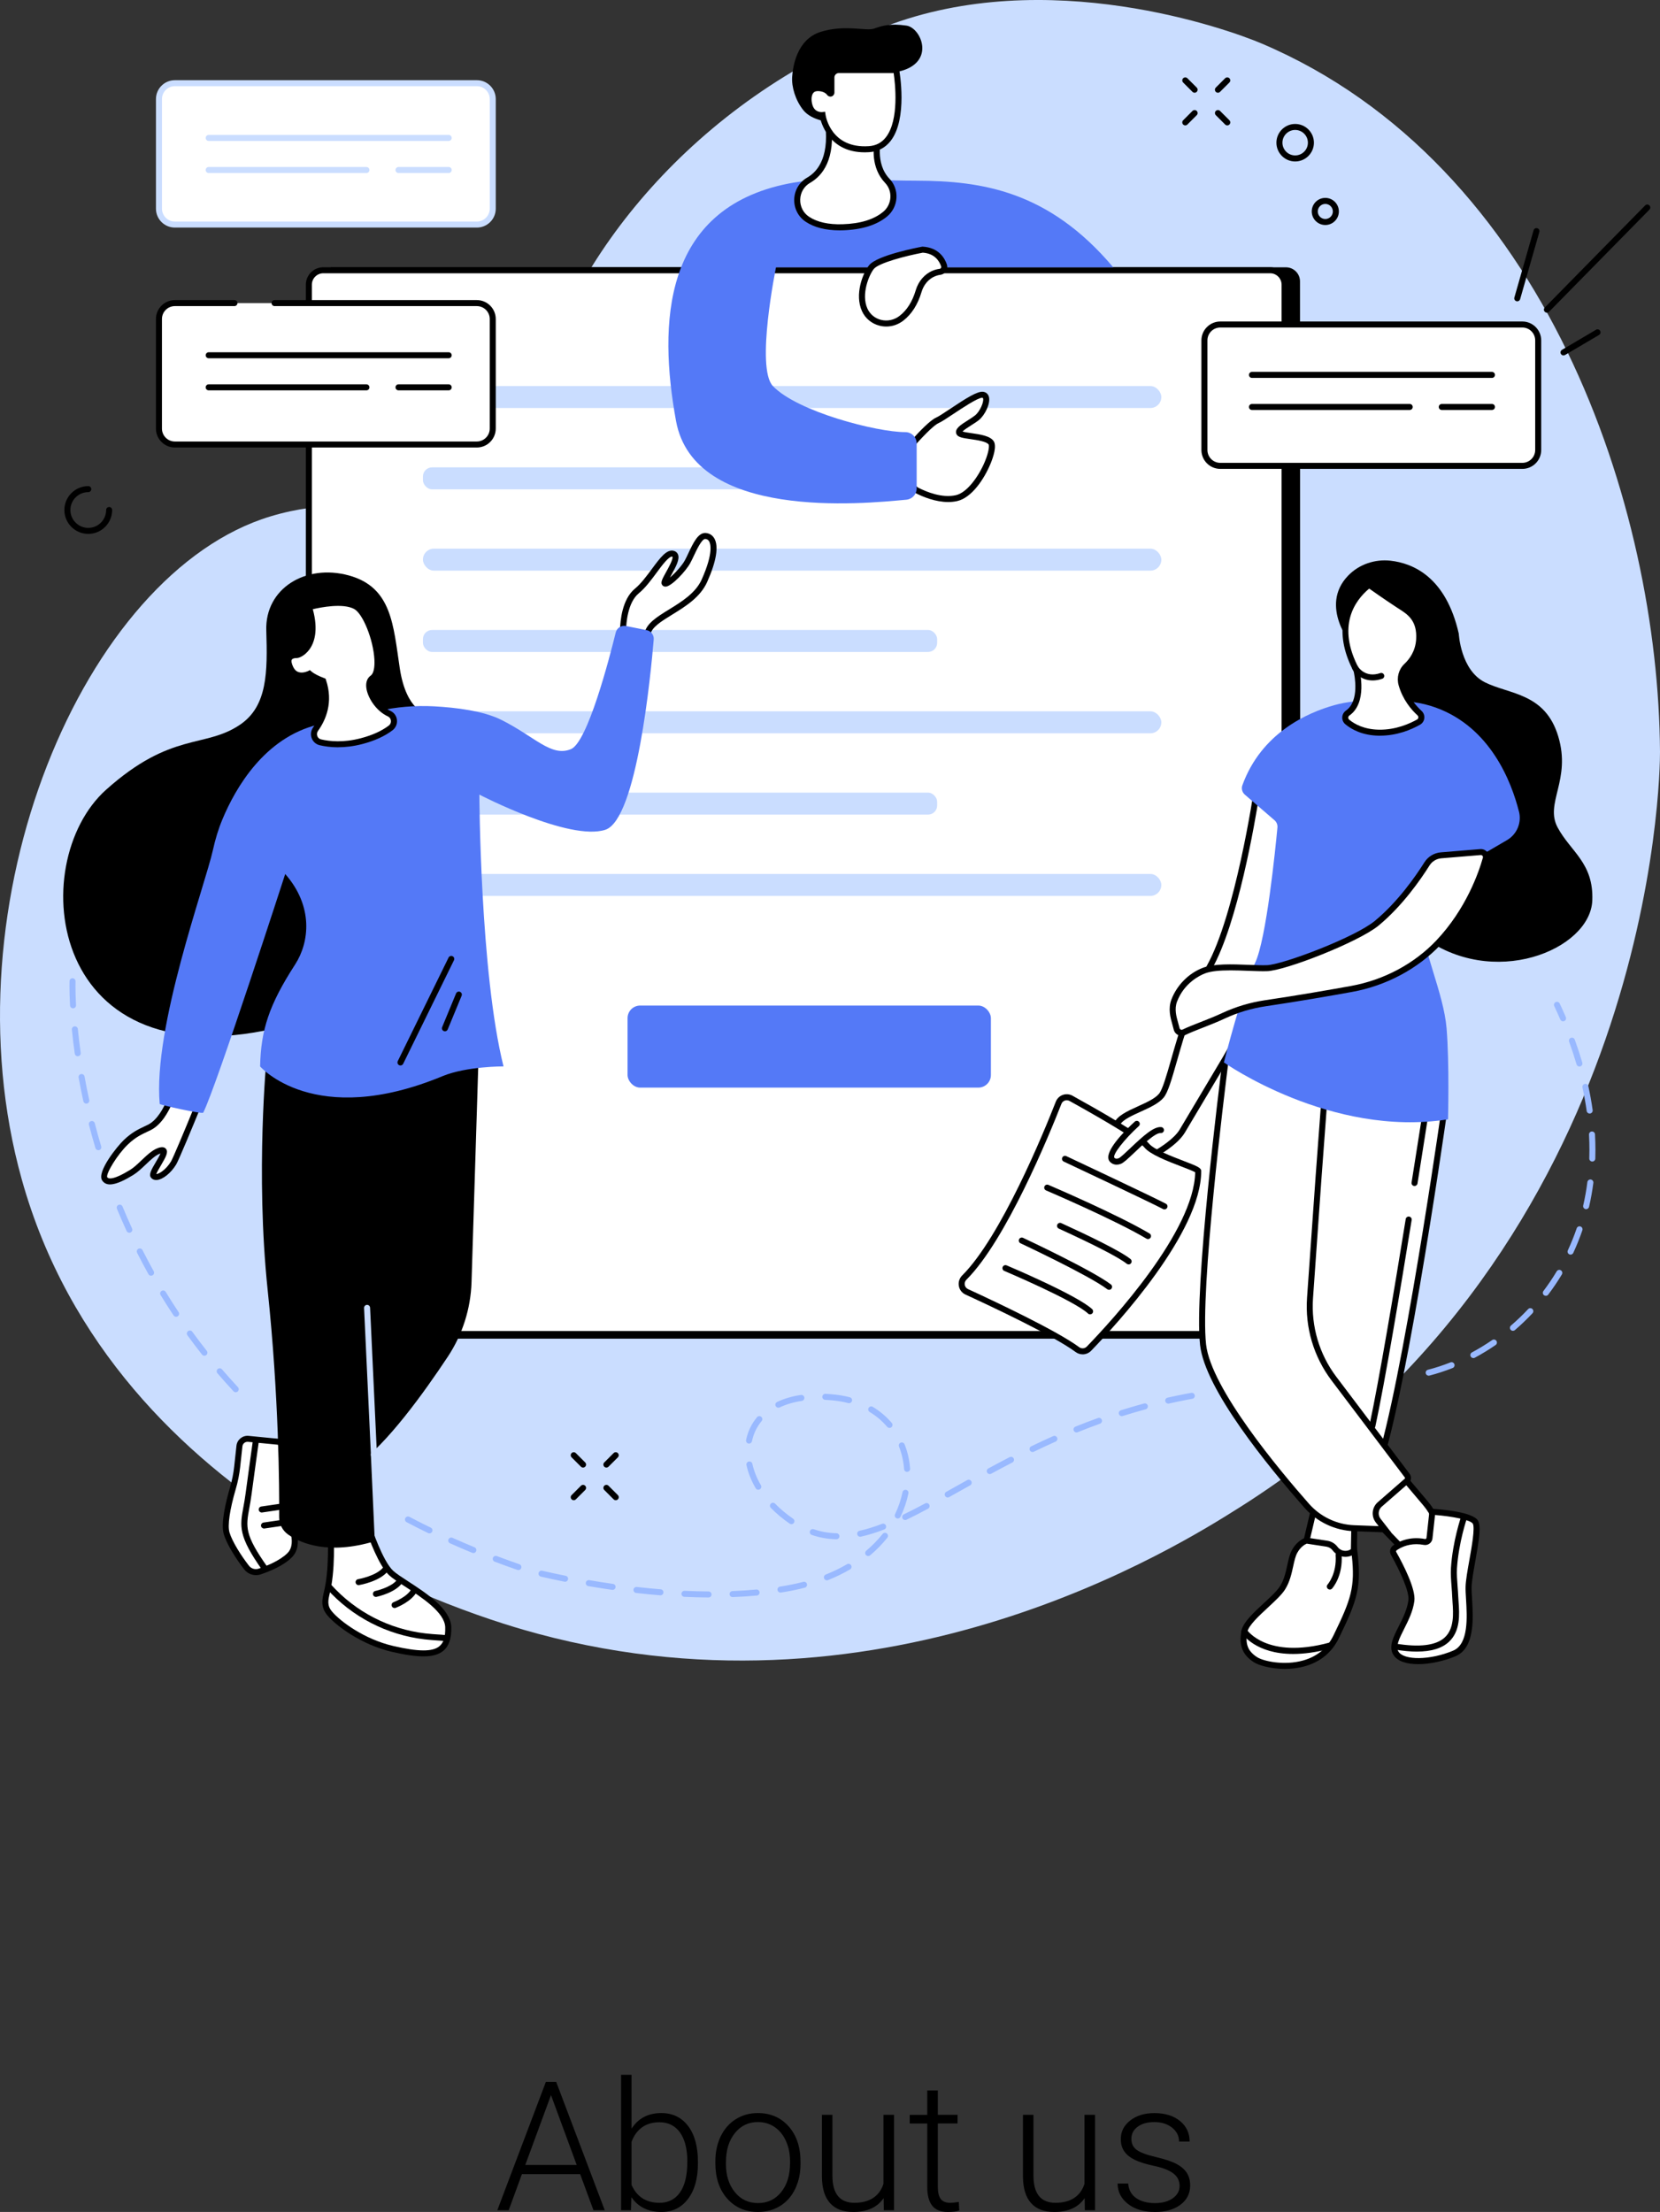 <?xml version="1.0" encoding="UTF-8"?><svg id="Layer_2" xmlns="http://www.w3.org/2000/svg" viewBox="0 0 827.69 1102.8"><rect x="0" y="0" width="827.69" height="1102.8" fill="#333333" stroke="none"/><defs><style>.cls-1{fill:#99b9ff;}.cls-2{fill:#fff;}.cls-3{fill:#caddff;}.cls-4{fill:#5479f7;}</style></defs><g id="Text"><path d="M289.28,1083.95h-29.05l-6.59,17.97h-5.67l24.21-63.98h5.14l24.21,63.98h-5.62l-6.64-17.97ZM261.9,1079.38h25.66l-12.83-34.85-12.83,34.85Z"/><path d="M347.99,1078.63c0,7.41-1.64,13.29-4.92,17.64-3.28,4.35-7.69,6.53-13.23,6.53-6.62,0-11.63-2.46-15.03-7.38l-.22,6.5h-4.92v-67.5h5.23v26.85c3.34-5.19,8.29-7.78,14.85-7.78,5.62,0,10.07,2.15,13.34,6.44,3.27,4.29,4.9,10.26,4.9,17.91v.79ZM342.71,1077.71c0-6.27-1.22-11.11-3.65-14.52-2.43-3.41-5.86-5.12-10.28-5.12-3.37,0-6.23.83-8.57,2.48-2.34,1.66-4.12,4.08-5.32,7.27v21.45c2.64,5.98,7.29,8.96,13.97,8.96,4.34,0,7.73-1.71,10.17-5.14,2.45-3.43,3.67-8.55,3.67-15.38Z"/><path d="M356.69,1077.44c0-4.57.89-8.69,2.66-12.35,1.77-3.66,4.28-6.51,7.51-8.55,3.24-2.04,6.91-3.05,11.01-3.05,6.33,0,11.45,2.22,15.38,6.66,3.93,4.44,5.89,10.32,5.89,17.64v1.1c0,4.6-.89,8.74-2.66,12.41-1.77,3.68-4.27,6.51-7.49,8.5-3.22,1.99-6.9,2.99-11.03,2.99-6.3,0-11.42-2.22-15.36-6.66-3.94-4.44-5.91-10.32-5.91-17.64v-1.05ZM361.96,1078.89c0,5.68,1.47,10.35,4.42,14,2.94,3.65,6.8,5.47,11.58,5.47s8.59-1.82,11.54-5.47c2.94-3.65,4.42-8.46,4.42-14.44v-1.01c0-3.63-.67-6.96-2.02-9.98-1.35-3.02-3.24-5.35-5.67-7.01-2.43-1.65-5.21-2.48-8.35-2.48-4.69,0-8.51,1.84-11.47,5.52-2.96,3.68-4.44,8.49-4.44,14.44v.97Z"/><path d="M440.58,1095.9c-3.16,4.6-8.22,6.9-15.16,6.9-5.07,0-8.92-1.47-11.56-4.42s-3.98-7.3-4.04-13.07v-30.94h5.23v30.28c0,9.05,3.66,13.58,10.99,13.58s12.44-3.15,14.46-9.45v-34.41h5.27v47.55h-5.1l-.09-6.02Z"/><path d="M467.61,1042.2v12.17h9.84v4.31h-9.84v31.72c0,2.64.48,4.6,1.43,5.9.95,1.29,2.54,1.94,4.77,1.94.88,0,2.3-.15,4.26-.44l.22,4.27c-1.38.49-3.25.74-5.62.74-3.6,0-6.23-1.05-7.87-3.14-1.64-2.09-2.46-5.18-2.46-9.25v-31.73h-8.75v-4.31h8.75v-12.17h5.27Z"/><path d="M540.82,1095.9c-3.16,4.6-8.22,6.9-15.16,6.9-5.07,0-8.92-1.47-11.56-4.42-2.64-2.94-3.98-7.3-4.04-13.07v-30.94h5.23v30.28c0,9.05,3.66,13.58,10.99,13.58s12.44-3.15,14.46-9.45v-34.41h5.27v47.55h-5.1l-.09-6.02Z"/><path d="M588.15,1089.84c0-2.61-1.05-4.7-3.14-6.28-2.09-1.58-5.25-2.82-9.47-3.71-4.22-.89-7.49-1.92-9.82-3.08-2.33-1.16-4.06-2.57-5.19-4.24-1.13-1.67-1.69-3.69-1.69-6.06,0-3.75,1.57-6.85,4.7-9.29,3.13-2.45,7.15-3.67,12.04-3.67,5.3,0,9.56,1.31,12.77,3.93,3.21,2.62,4.81,6.04,4.81,10.26h-5.27c0-2.78-1.16-5.1-3.49-6.94-2.33-1.85-5.27-2.77-8.81-2.77s-6.23.77-8.33,2.31c-2.09,1.54-3.14,3.54-3.14,6s.87,4.21,2.61,5.52c1.74,1.3,4.92,2.5,9.54,3.58,4.61,1.08,8.07,2.24,10.37,3.47,2.3,1.23,4.01,2.71,5.12,4.44,1.11,1.73,1.67,3.82,1.67,6.28,0,4.01-1.62,7.22-4.86,9.62-3.24,2.4-7.46,3.6-12.68,3.6-5.54,0-10.03-1.34-13.47-4.02-3.44-2.68-5.16-6.07-5.16-10.17h5.27c.21,3.08,1.5,5.47,3.89,7.19,2.39,1.71,5.54,2.57,9.47,2.57,3.66,0,6.62-.81,8.88-2.42,2.26-1.61,3.38-3.65,3.38-6.11Z"/></g><g id="Illustration"><g id="About_us"><path class="cls-3" d="M618.1,751.52c206.88-130.8,209.66-365.89,209.59-376.67-.76-122.07-56.56-292.79-198.63-353.16-16.42-6.98-107.08-39.7-188.13-8.29-94.58,36.66-157.62,115.71-173.63,184.76-2.27,9.78-3.87,19.91-12.37,30.8-32.78,42.07-65.62,11.98-120.17,28.52C41.85,285.66-27.73,449.96,10.87,588.07c46.48,166.29,228.56,218.73,257.11,226.41,175.73,47.29,320.37-44.16,350.12-62.97Z"/><path d="M648.42,667.41H161.91l3.13-534.17,476.14.03c3.87,0,7.01,3.14,7.01,7.01l.23,527.14Z"/><path class="cls-2" d="M161.2,134.74h472.11c3.97,0,7.2,3.23,7.2,7.2v515.94c0,3.97-3.23,7.2-7.2,7.2H161.2c-3.97,0-7.2-3.23-7.2-7.2V141.94c0-3.97,3.23-7.2,7.2-7.2Z"/><path d="M633.31,666.58H161.2c-4.8,0-8.7-3.9-8.7-8.7V141.94c0-4.8,3.9-8.7,8.7-8.7h472.11c4.8,0,8.7,3.9,8.7,8.7v515.94c0,4.8-3.9,8.7-8.7,8.7ZM161.2,136.24c-3.14,0-5.7,2.56-5.7,5.7v515.94c0,3.14,2.56,5.7,5.7,5.7h472.11c3.14,0,5.7-2.56,5.7-5.7V141.94c0-3.14-2.56-5.7-5.7-5.7H161.2Z"/><rect class="cls-3" x="210.88" y="192.46" width="368.17" height="10.96" rx="5.47" ry="5.47"/><rect class="cls-3" x="210.88" y="233" width="256.4" height="10.96" rx="4.56" ry="4.56"/><rect class="cls-3" x="210.88" y="273.54" width="368.17" height="10.96" rx="5.47" ry="5.47"/><rect class="cls-3" x="210.88" y="314.08" width="256.4" height="10.96" rx="4.56" ry="4.56"/><rect class="cls-3" x="210.88" y="354.63" width="368.17" height="10.96" rx="5.47" ry="5.47"/><rect class="cls-3" x="210.88" y="395.17" width="256.4" height="10.96" rx="4.56" ry="4.56"/><rect class="cls-3" x="210.88" y="435.71" width="368.17" height="10.96" rx="5.47" ry="5.47"/><rect class="cls-4" x="312.91" y="501.33" width="181.16" height="40.91" rx="6.28" ry="6.28"/><path class="cls-2" d="M454.08,224.35c-.03-1.34.44-2.64,1.34-3.64,2.78-3.11,9-9.85,11.95-11.13,3.86-1.68,18.8-13.26,22.66-12.75,3.86.5.5,8.73-2.85,11.41-3.36,2.69-9.73,5.54-8.89,7.55s13.59,1.34,15.94,5.03-6.88,25.17-17.29,27.52c-7.31,1.65-15.4-1.65-19.58-3.76-1.75-.88-2.86-2.65-2.91-4.6l-.37-15.63Z"/><path d="M472.76,250.29c-6.35,0-12.56-2.58-16.08-4.37-2.24-1.13-3.67-3.4-3.73-5.9l-.37-15.63c-.04-1.73.57-3.39,1.72-4.68,4.05-4.54,9.5-10.22,12.47-11.51,1.23-.53,4-2.38,6.93-4.33,8.12-5.4,13.65-8.91,16.52-8.54,1.42.19,2.46,1.09,2.85,2.48.92,3.29-2.01,9.22-4.96,11.59-1.13.91-2.56,1.81-3.93,2.68-1.36.86-3.51,2.23-4.25,3.06.95.31,2.94.6,4.46.82,4.4.64,9.39,1.36,11.1,4.05,1.58,2.49-.31,8.03-1.58,11.12-3.13,7.59-9.36,17.03-16.64,18.68-1.49.34-3,.48-4.51.48ZM489.69,198.3c-2.18,0-10.05,5.23-14.32,8.07-3.31,2.2-5.93,3.94-7.4,4.58-1.88.81-6.15,4.84-11.43,10.75-.64.72-.98,1.64-.96,2.61l.37,15.63c.03,1.4.83,2.66,2.08,3.3,4,2.02,11.72,5.19,18.57,3.64,5.69-1.28,11.5-9.6,14.48-16.78,2.14-5.16,2.18-7.98,1.87-8.47-.97-1.53-5.8-2.23-9-2.69-3.98-.58-6.38-.92-7.07-2.57-1.06-2.54,2.06-4.52,5.68-6.81,1.31-.83,2.66-1.69,3.66-2.49,2.22-1.77,4.47-6.58,3.95-8.44-.07-.25-.13-.29-.35-.32-.04,0-.09,0-.14,0Z"/><path class="cls-4" d="M456.96,90.09c32.41.07,65.9,4.99,98.1,43.17h-168.13s-10.27,50.06-1.57,59.2c12.14,12.75,51.83,23.02,66.03,22.98,3.13,0,5.67,2.52,5.67,5.66v22.4c0,2.92-2.22,5.36-5.12,5.63-21.99,2.06-105.8,10.45-114.87-39.27-8.81-48.3-6.88-105.85,56.08-118.34,13.59-2.7,31.4-2.46,42.41-1.94,7.13.33,14.27.49,21.41.5Z"/><path class="cls-2" d="M459.98,124.47s-21.72,4.04-25.46,8.69c-2.65,3.28-6.94,13.52-3.36,21.36,3.21,7.03,12.19,8.88,18.3,4.15,3.21-2.48,6.52-6.61,8.57-13.52,1.16-3.91,3.85-7.27,7.62-8.83.93-.39,1.95-.68,3.02-.8,1.54-.18,2.52-1.72,2.02-3.19-1.06-3.14-3.78-7.48-10.71-7.86Z"/><path d="M441.87,162.79c-1.11,0-2.22-.13-3.31-.41-3.91-.97-7.1-3.61-8.76-7.24-3.82-8.35.43-19.05,3.56-22.92,3.98-4.93,24.08-8.8,26.35-9.22l.18-.03h.18c8.01.45,10.99,5.76,12.05,8.89.38,1.13.24,2.35-.39,3.35-.63,1.01-1.68,1.66-2.87,1.81-.87.1-1.75.34-2.63.7-3.2,1.32-5.66,4.19-6.75,7.87-1.86,6.25-4.92,11.05-9.1,14.28-2.49,1.92-5.47,2.93-8.51,2.93ZM460.07,125.98c-8.21,1.54-21.93,5.08-24.39,8.12-2.29,2.84-6.46,12.58-3.16,19.79,1.28,2.8,3.74,4.83,6.75,5.58,3.22.8,6.6.07,9.27-1.99,3.67-2.83,6.38-7.13,8.05-12.76,1.35-4.55,4.44-8.12,8.48-9.78,1.13-.47,2.28-.77,3.41-.91.39-.05.6-.29.69-.43.09-.14.21-.42.09-.79-.99-2.91-3.38-6.45-9.19-6.84Z"/><path class="cls-2" d="M438.02,68.58s-3.8,12.98,4.4,21.58c4.5,4.73,3.96,12.41-1.05,16.58-4.08,3.4-10.64,6.24-21.21,6.56-8.16.25-13.75-1.46-17.59-3.99-7.02-4.64-6.71-15.28.6-19.46,6.09-3.49,12.55-11.78,9.33-31.48l25.51,10.2Z"/><path d="M418.61,114.84c-6.91,0-12.58-1.43-16.86-4.27-3.74-2.48-5.89-6.67-5.74-11.22.15-4.54,2.55-8.57,6.43-10.79,5.63-3.22,11.69-11.03,8.6-29.94l-.43-2.62,29.24,11.7-.38,1.31c-.05.18-3.42,12.29,4.05,20.13,2.44,2.56,3.67,5.94,3.46,9.53-.21,3.59-1.9,6.96-4.64,9.24-5.16,4.29-12.6,6.62-22.12,6.91-.54.02-1.07.02-1.59.02ZM414.36,60.74c2.39,18.75-4.27,26.89-10.45,30.42-2.97,1.7-4.81,4.8-4.92,8.28-.11,3.5,1.53,6.73,4.4,8.62,4.08,2.7,9.7,3.96,16.71,3.74,8.84-.27,15.66-2.36,20.29-6.22,2.11-1.75,3.41-4.34,3.56-7.11.16-2.75-.78-5.33-2.64-7.29-7.2-7.56-5.85-18.02-5.08-21.71l-21.89-8.76Z"/><path d="M414.2,60.93s-9.34-.66-13.61-5.95c-4.03-4.99-5.95-11.74-5.61-16.67.34-4.93,2.21-18.71,14.29-22.45s22.54-.22,26.46-1.58c3.91-1.36,7.88-2.73,16.21-1.52,7.4,1.07,14.73,18.37-3.43,22.82-.52.13-1.06.22-1.59.3l-32.88,4.82.17,20.24Z"/><path class="cls-2" d="M414.54,46.16v-7.53c0-2.06,1.67-3.72,3.72-3.72h28.59s6.97,38.1-13.61,39.46c-20.58,1.36-23.13-17.01-23.13-17.01,0,0-4.59.51-6.29-4.08-1.3-3.52-1.19-9.69,4.42-9.35,2.98.18,4.57,1.42,5.41,2.54.28.38.89.17.89-.3Z"/><path d="M431.11,75.94c-16.6,0-21.17-12.92-22.21-17.09-2.15-.22-5.14-1.42-6.48-5.05-1.03-2.77-1.24-6.68.59-9.15.82-1.11,2.41-2.4,5.33-2.22,2.08.13,3.6.71,4.7,1.44v-5.23c0-2.88,2.34-5.22,5.22-5.22h29.84l.23,1.23c.18,1,4.37,24.55-4.25,35.61-2.67,3.43-6.28,5.32-10.73,5.61-.77.05-1.52.08-2.24.08ZM411.41,55.71l.2,1.45c.1.69,2.64,16.96,21.55,15.72,3.61-.24,6.41-1.7,8.56-4.46,6.76-8.68,4.59-27.08,3.86-32h-27.31c-1.23,0-2.22,1-2.22,2.22v7.53c0,.86-.55,1.62-1.37,1.9-.82.27-1.71-.01-2.22-.7-.87-1.17-2.31-1.82-4.3-1.94-1.28-.08-2.17.25-2.73,1.02-1.1,1.48-.92,4.36-.19,6.32,1.28,3.45,4.58,3.12,4.72,3.11l1.45-.16Z"/><rect class="cls-2" x="600.53" y="161.78" width="166.43" height="70.49" rx="7.92" ry="7.92"/><path d="M759.04,233.77h-150.59c-5.2,0-9.42-4.23-9.42-9.42v-54.64c0-5.2,4.23-9.42,9.42-9.42h150.59c5.2,0,9.42,4.23,9.42,9.42v54.64c0,5.2-4.23,9.42-9.42,9.42ZM608.45,163.28c-3.54,0-6.42,2.88-6.42,6.42v54.64c0,3.54,2.88,6.42,6.42,6.42h150.59c3.54,0,6.42-2.88,6.42-6.42v-54.64c0-3.54-2.88-6.42-6.42-6.42h-150.59Z"/><path d="M743.9,188.41h-119.66c-.83,0-1.5-.67-1.5-1.5s.67-1.5,1.5-1.5h119.66c.83,0,1.5.67,1.5,1.5s-.67,1.5-1.5,1.5Z"/><path d="M743.9,204.4h-25.02c-.83,0-1.5-.67-1.5-1.5s.67-1.5,1.5-1.5h25.02c.83,0,1.5.67,1.5,1.5s-.67,1.5-1.5,1.5Z"/><path d="M702.89,204.4h-78.65c-.83,0-1.5-.67-1.5-1.5s.67-1.5,1.5-1.5h78.65c.83,0,1.5.67,1.5,1.5s-.67,1.5-1.5,1.5Z"/><rect class="cls-2" x="79.26" y="41.47" width="166.43" height="70.49" rx="7.92" ry="7.92"/><path class="cls-3" d="M237.77,113.46H87.18c-5.2,0-9.42-4.23-9.42-9.42v-54.64c0-5.2,4.23-9.42,9.42-9.42h150.59c5.2,0,9.42,4.23,9.42,9.42v54.64c0,5.2-4.23,9.42-9.42,9.42ZM87.18,42.97c-3.54,0-6.42,2.88-6.42,6.42v54.64c0,3.54,2.88,6.42,6.42,6.42h150.59c3.54,0,6.42-2.88,6.42-6.42v-54.64c0-3.54-2.88-6.42-6.42-6.42H87.18Z"/><path class="cls-3" d="M223.72,70.27h-119.66c-.83,0-1.5-.67-1.5-1.5s.67-1.5,1.5-1.5h119.66c.83,0,1.5.67,1.5,1.5s-.67,1.5-1.5,1.5Z"/><path class="cls-3" d="M223.72,86.26h-25.02c-.83,0-1.5-.67-1.5-1.5s.67-1.5,1.5-1.5h25.02c.83,0,1.5.67,1.5,1.5s-.67,1.5-1.5,1.5Z"/><path class="cls-3" d="M182.7,86.26h-78.65c-.83,0-1.5-.67-1.5-1.5s.67-1.5,1.5-1.5h78.65c.83,0,1.5.67,1.5,1.5s-.67,1.5-1.5,1.5Z"/><rect class="cls-2" x="79.26" y="151.12" width="166.43" height="70.49" rx="7.94" ry="7.94"/><path d="M237.75,223.11H87.19c-5.2,0-9.44-4.23-9.44-9.44v-54.62c0-5.2,4.23-9.44,9.44-9.44h29.7c.83,0,1.5.67,1.5,1.5s-.67,1.5-1.5,1.5h-29.7c-3.55,0-6.44,2.89-6.44,6.44v54.62c0,3.55,2.89,6.44,6.44,6.44h150.56c3.55,0,6.44-2.89,6.44-6.44v-54.62c0-3.55-2.89-6.44-6.44-6.44h-100.84c-.83,0-1.5-.67-1.5-1.5s.67-1.5,1.5-1.5h100.84c5.2,0,9.44,4.23,9.44,9.44v54.62c0,5.2-4.23,9.44-9.44,9.44Z"/><path d="M223.72,178.62h-119.66c-.83,0-1.5-.67-1.5-1.5s.67-1.5,1.5-1.5h119.66c.83,0,1.5.67,1.5,1.5s-.67,1.5-1.5,1.5Z"/><path d="M223.72,194.61h-25.02c-.83,0-1.5-.67-1.5-1.5s.67-1.5,1.5-1.5h25.02c.83,0,1.5.67,1.5,1.5s-.67,1.5-1.5,1.5Z"/><path d="M182.7,194.61h-78.65c-.83,0-1.5-.67-1.5-1.5s.67-1.5,1.5-1.5h78.65c.83,0,1.5.67,1.5,1.5s-.67,1.5-1.5,1.5Z"/><path class="cls-2" d="M701.37,738.36l9.51,11.25c4.06,4.8,6.49,10.76,6.95,17.03.25,3.39-.96,6.73-3.32,9.18-3.16,3.28-8.42,3.29-11.59,0l-14.66-15.18-11.69-13.51,24.79-8.78Z"/><path d="M708.71,779.8c-2.61,0-5.05-1.04-6.87-2.92l-14.66-15.18-13.18-15.24,27.84-9.86,10.18,12.05c4.29,5.08,6.81,11.26,7.3,17.89.28,3.81-1.08,7.58-3.73,10.33-1.81,1.88-4.25,2.92-6.87,2.92h0ZM679.15,747.82l10.25,11.85,14.6,15.12c1.25,1.29,2.92,2,4.71,2h0c1.79,0,3.47-.71,4.71-2.01,2.06-2.14,3.12-5.07,2.9-8.03-.44-5.99-2.72-11.58-6.6-16.17l-8.84-10.46-21.75,7.7Z"/><path class="cls-2" d="M675.3,759.74l-.37,20.27-11.29,4.4c-3.59,1.4-7.66.25-9.99-2.82l-4.11-5.41,6.94-29.4,18.81,12.97Z"/><path d="M660.54,786.49c-3.1,0-6.13-1.43-8.08-3.99l-4.53-5.98,7.61-32.23,21.28,14.67-.4,22.08-12.23,4.76c-1.18.46-2.42.68-3.64.68ZM651.17,775.84l3.68,4.85c1.91,2.52,5.3,3.48,8.25,2.33l10.35-4.03.33-18.46-16.34-11.26-6.27,26.58Z"/><path class="cls-2" d="M651.37,768.08s-3.41.97-5.84,5.36c-2.44,4.38-2.19,12.17-6.09,18.26-3.9,6.09-17.78,15.34-18.99,21.67-1.22,6.33.24,10.71,5.6,14.12,5.36,3.41,30.68,8.04,40.18-11.44,9.5-19.48,11.2-25.32,9.01-43.1l-.16.14c-2.8,2.48-7.12,2.04-9.36-.96-1-1.35-2.5-2.24-4.16-2.49l-10.19-1.55Z"/><path d="M640.67,832.06c-7.06,0-13.11-1.82-15.42-3.3-5.72-3.64-7.65-8.47-6.27-15.67.81-4.23,6.1-9.12,11.22-13.86,3.34-3.09,6.5-6.01,7.98-8.34,2.07-3.23,2.89-6.98,3.68-10.61.62-2.82,1.2-5.49,2.36-7.57,2.71-4.87,6.58-6.02,6.74-6.07l.31-.09,10.52,1.6c2.06.31,3.89,1.41,5.13,3.08.83,1.11,2.04,1.8,3.42,1.94,1.37.14,2.71-.29,3.74-1.2l2.29-2.03.35,2.83c2.25,18.24.27,24.61-9.15,43.94-3.47,7.11-9.18,11.83-16.98,14.03-3.34.94-6.74,1.32-9.92,1.32ZM651.52,769.62c-.77.32-2.97,1.45-4.68,4.54-.94,1.7-1.48,4.16-2.05,6.76-.81,3.7-1.73,7.9-4.09,11.59-1.69,2.65-4.99,5.7-8.47,8.92-4.54,4.2-9.68,8.96-10.31,12.22-1.15,5.97.28,9.61,4.93,12.57,3.16,2.01,13.53,4.28,22.92,1.62,6.95-1.96,12.03-6.15,15.1-12.46,8.82-18.09,10.85-24.14,9.15-39.87-1.24.55-2.62.77-3.99.63-2.19-.22-4.2-1.37-5.52-3.13-.77-1.04-1.9-1.71-3.18-1.91l-9.82-1.5Z"/><path d="M663.06,792.47c-.36,0-.72-.13-1.01-.39-.61-.56-.65-1.5-.1-2.11.06-.06,4.67-5.33,4-14.71-.06-.83.56-1.54,1.39-1.6.84-.07,1.54.56,1.6,1.39.77,10.75-4.54,16.7-4.77,16.95-.3.32-.7.49-1.11.49Z"/><path d="M644.79,824.6c-18.77,0-25.28-9.89-25.61-10.43-.44-.7-.23-1.63.47-2.07.7-.44,1.62-.23,2.07.46.13.2,10,14.74,40.96,6.42.8-.22,1.62.26,1.84,1.06.21.8-.26,1.62-1.06,1.84-7.25,1.95-13.43,2.72-18.66,2.72Z"/><path class="cls-2" d="M695.5,771.71c2.38-1.69,7.48-4.34,14.75-2.95,1.22.23,2.37-.65,2.51-1.89l1.44-13.16s18.99,1.22,21.43,5.11c2.44,3.9-3.12,24.21-3.36,32.24-.24,8.04,3.85,28.63-7.11,33.26-10.96,4.63-25.81,5.6-29.22-.24-3.41-5.84,6.33-15.1,7.79-26.05.77-5.76-6.3-18.99-8.85-23.52-.54-.96-.27-2.16.62-2.8Z"/><path d="M707,829.67c-5.56,0-10.34-1.35-12.36-4.82-2.31-3.95.05-8.63,2.78-14.04,1.97-3.91,4.21-8.35,4.82-12.97.57-4.27-4.11-14.47-8.67-22.59-.92-1.63-.46-3.68,1.06-4.76,2.59-1.84,8.09-4.69,15.9-3.2.21.04.37-.04.47-.11.09-.06.24-.21.27-.46l1.59-14.58,1.43.09c4.64.3,19.97,1.6,22.6,5.82,1.69,2.7.64,9.49-1.3,20.34-.9,5.03-1.74,9.78-1.83,12.74-.05,1.56.08,3.65.22,6.06.58,9.73,1.46,24.43-8.25,28.54-5.42,2.29-12.56,3.96-18.74,3.96ZM706.24,769.87c-4.74,0-8.11,1.81-9.88,3.06-.27.19-.34.55-.18.84,3.71,6.6,9.81,18.56,9.03,24.45-.68,5.12-3.04,9.8-5.12,13.92-2.33,4.63-4.35,8.63-2.87,11.18,2.69,4.6,15.97,4.42,27.34-.38,7.76-3.28,6.95-16.71,6.42-25.59-.15-2.49-.28-4.63-.23-6.33.1-3.17.96-8.03,1.88-13.17,1.16-6.49,2.91-16.31,1.71-18.23-1.18-1.9-10.41-3.65-18.82-4.31l-1.28,11.72c-.11,1.01-.65,1.94-1.47,2.55-.81.6-1.84.83-2.82.65-1.32-.25-2.56-.36-3.72-.36ZM695.5,771.71h0,0Z"/><path d="M706.51,823.42c-3.28,0-6.97-.34-11.07-1.02-.82-.13-1.37-.91-1.24-1.72.13-.82.9-1.37,1.72-1.24,11.84,1.95,20.05.93,24.4-3.03,4.85-4.42,4.31-12.07,3.92-17.66-.07-1.04-.14-2.01-.17-2.9-.05-1.41-.17-2.99-.3-4.66-.25-3.23-.5-6.57-.32-9.37.85-13.41,4.98-25.43,5.15-25.93.27-.78,1.12-1.2,1.91-.92.78.27,1.2,1.13.93,1.91-.04.12-4.17,12.15-4.99,25.14-.16,2.59.08,5.82.32,8.95.13,1.7.25,3.31.31,4.78.03.85.1,1.79.17,2.79.44,6.2,1.03,14.69-4.89,20.09-3.51,3.2-8.73,4.78-15.84,4.78Z"/><path class="cls-2" d="M719.79,556s-22.4,157.54-35.55,182.38l-45.29-16.07,21.91-181.41,58.93,15.1Z"/><path d="M684.96,740.22l-47.64-16.91,22.26-184.3,61.88,15.85-.19,1.33c-.92,6.44-22.59,158.09-35.71,182.87l-.61,1.14ZM640.59,721.29l42.91,15.22c12.3-26.33,32.45-164.3,34.63-179.4l-55.97-14.34-21.57,178.52Z"/><path class="cls-2" d="M611.94,528.34c-.43-.11-.86.18-.91.61-1.31,10.24-14.29,113.38-11.16,141.49,2.44,21.96,35.06,61.42,51.72,80.31,5.99,6.79,14.5,10.82,23.55,11.16l15.44.58-3.41-4.38c-1.91-2.46-1.57-5.99.78-8.04l13.42-11.7c.78-.68.9-1.84.28-2.67l-36.53-48.35c-8.71-11.53-12.94-25.82-11.93-40.23l4.27-60.44,3.41-45.78-48.92-12.56Z"/><path d="M693.73,764.1l-18.66-.7c-9.41-.35-18.39-4.6-24.62-11.67-18.4-20.87-49.64-59.16-52.08-81.13-3.13-28.18,9.69-130.29,11.17-141.84.08-.63.43-1.2.96-1.56.53-.36,1.19-.47,1.81-.32l50.14,12.87-3.5,47.03-4.27,60.43c-.99,14.05,3.14,27.98,11.63,39.22l36.53,48.35c1.09,1.45.88,3.51-.49,4.7l-13.42,11.7c-1.75,1.53-2,4.16-.58,5.99l5.38,6.92ZM612.41,530.01c-1.9,14.99-14.08,113.03-11.05,140.27,2.44,21.95,36.72,62.89,51.35,79.48,5.69,6.45,13.88,10.33,22.48,10.65l12.23.46-1.43-1.84c-2.4-3.09-1.97-7.52.98-10.09l13.42-11.7c.18-.16.21-.44.07-.63l-36.53-48.35c-8.93-11.82-13.27-26.46-12.23-41.24l4.27-60.44,3.32-44.53-46.87-12.03ZM611.57,529.79s0,0,0,0h0Z"/><path d="M705.31,591.3c-.08,0-.16,0-.24-.02-.82-.13-1.38-.9-1.25-1.72,3.24-20.33,5.5-34.95,5.52-35.09.13-.82.89-1.38,1.71-1.25.82.13,1.38.89,1.25,1.71-.02.15-2.28,14.77-5.52,35.11-.12.74-.76,1.26-1.48,1.26Z"/><path d="M684.29,712.4c-.1,0-.21-.01-.32-.03-.81-.17-1.33-.97-1.15-1.78,4.82-22.43,12.49-68.29,18.08-102.81.13-.82.9-1.37,1.72-1.24.82.13,1.37.9,1.24,1.72-5.59,34.56-13.27,80.47-18.11,102.96-.15.7-.77,1.18-1.46,1.18Z"/><path d="M674.17,321.8s-16.63-19.52-2.04-34.75c5.45-5.69,13.36-8.36,21.18-7.5,11.23,1.24,27.66,8.11,34.05,36.37,0,0,.87,18.17,13.05,24.26,12.18,6.09,30.02,5.22,36.55,26.98,6.53,21.76-6.85,33.18-.33,45.36,6.53,12.18,18.04,17.67,17.3,36.44-.98,24.58-49.82,44.82-85.5,17.4l-34.27-144.57Z"/><path class="cls-2" d="M626.7,394.05s-9.18,62.6-23.79,88.41c-14.61,25.81-18.99,57.95-23.86,63.8-4.87,5.84-19.91,8.37-22.29,14.49l5.49,3.74,13.6,10.86s9.95-5.35,13.6-11.38c2.08-3.44,12.68-21.26,21.38-35.92,7.97-13.42,13.72-28.03,17.02-43.28l16.83-74.97-17.99-15.75Z"/><path d="M575.7,577.14l-14.33-11.44-6.43-4.38.43-1.11c1.5-3.88,6.66-6.21,12.13-8.69,4.12-1.87,8.39-3.8,10.4-6.22,1.74-2.09,3.71-8.98,6-16.97,3.74-13.06,8.85-30.95,17.71-46.61,14.3-25.27,23.52-87.26,23.61-87.89l.4-2.72,20.73,18.15-17.02,75.84c-3.34,15.43-9.13,30.14-17.2,43.72-8.61,14.49-19.31,32.49-21.39,35.93-3.82,6.3-13.75,11.69-14.17,11.92l-.87.47ZM558.74,560.28l4.45,3.04,12.81,10.22c2.43-1.42,9.38-5.74,12.18-10.35,2.08-3.43,12.77-21.42,21.38-35.91,7.9-13.3,13.57-27.71,16.85-42.84l16.63-74.11-15.26-13.36c-1.96,12.45-10.54,63.22-23.55,86.22-8.69,15.34-13.75,33.04-17.44,45.96-2.57,8.99-4.43,15.48-6.58,18.06-2.46,2.95-7.04,5.02-11.47,7.03-4.08,1.85-8.29,3.75-9.99,6.03Z"/><path class="cls-4" d="M757.37,404.64c-3.7-14.69-14.11-42-41.56-51.9-3.54-1.28-7.21-2.14-10.92-2.66-6.42-.34-26.55-.7-30.34-.29-3.05.34-6.08.9-9.04,1.72-13.59,3.76-36.55,13.83-46.05,39.98-.6,1.66-.11,3.54,1.23,4.69l14.79,12.76c1.05.9,1.59,2.25,1.46,3.62-.99,10.52-5.54,55.85-11.12,67.45-6.33,13.15-15.58,49.67-15.58,49.67,0,0,53.32,37.62,111.76,28.37,0,0,.73-27.88-.73-45.41-1.46-17.53-12.17-39.45-13.15-56s33.6-32.14,33.6-32.14l9.7-5.66c4.93-2.88,7.35-8.67,5.96-14.21Z"/><path class="cls-2" d="M597.44,583.88c0-1.7-21.43-7.43-25.69-12.78-3.36-4.22-27.62-17.91-37.73-23.51-2.31-1.28-5.22-.24-6.19,2.22-6.2,15.81-27.47,67.67-47.02,87.15-2.18,2.17-1.57,5.82,1.22,7.1,13.3,6.11,44.15,20.64,55.19,28.82,1.76,1.31,4.22,1.08,5.75-.49,11.64-12.01,54.46-58.25,54.46-88.5Z"/><path d="M539.81,675.22c-1.22,0-2.44-.37-3.47-1.14-10.97-8.13-42.07-22.75-54.93-28.66-1.77-.81-2.98-2.37-3.32-4.29-.34-1.91.28-3.87,1.66-5.24,19.36-19.29,40.63-71.18,46.68-86.63.62-1.58,1.88-2.81,3.47-3.38,1.59-.57,3.35-.43,4.84.39,12.8,7.09,34.78,19.62,38.17,23.89,2.29,2.87,11.21,6.31,17.12,8.58,7.2,2.77,8.9,3.48,8.9,5.14,0,30.55-42,76.26-54.88,89.55-1.15,1.19-2.7,1.8-4.25,1.8ZM531.91,548.53c-.33,0-.66.06-.98.17-.79.28-1.39.87-1.7,1.65-6.11,15.58-27.58,67.96-47.36,87.66-.7.69-1,1.64-.83,2.59.17.93.75,1.69,1.62,2.09,12.94,5.95,44.26,20.68,55.46,28.98,1.15.85,2.77.71,3.78-.33,12.59-13,53.5-57.46,54.03-86.89-1.08-.65-4.31-1.89-6.97-2.91-6.95-2.67-15.59-6-18.39-9.51-2.21-2.78-16.15-11.43-37.28-23.13-.44-.24-.91-.36-1.39-.36Z"/><path d="M543.53,655.29c-.37,0-.74-.13-1.03-.41-6.9-6.49-41.42-21.1-41.76-21.25-.76-.32-1.12-1.2-.8-1.97.32-.76,1.2-1.12,1.97-.8,1.44.61,35.36,14.98,42.65,21.83.6.57.63,1.52.07,2.12-.3.31-.69.47-1.09.47Z"/><path d="M552.99,643.06c-.32,0-.64-.1-.91-.31-8.91-6.79-42.9-22.74-43.24-22.9-.75-.35-1.07-1.24-.72-1.99.35-.75,1.24-1.07,1.99-.72,1.41.66,34.62,16.25,43.79,23.23.66.5.79,1.44.28,2.1-.3.39-.74.59-1.19.59Z"/><path d="M562.73,630.38c-.33,0-.67-.11-.94-.33-3.7-3-15.73-9.22-33.87-17.52-.75-.34-1.08-1.23-.74-1.99.34-.75,1.23-1.09,1.99-.74,13,5.94,29.53,13.88,34.52,17.92.64.52.74,1.47.22,2.11-.3.37-.73.56-1.17.56Z"/><path d="M572.41,617.76c-.26,0-.52-.07-.77-.21-15.83-9.41-49.74-23.91-50.08-24.06-.76-.32-1.12-1.21-.79-1.97.33-.76,1.21-1.12,1.97-.79.34.15,34.43,14.73,50.43,24.24.71.42.95,1.34.52,2.06-.28.47-.78.73-1.29.73Z"/><path d="M580.62,602.97c-.24,0-.49-.06-.71-.18-5.12-2.78-49.08-23.47-49.53-23.68-.75-.35-1.07-1.25-.72-2,.35-.75,1.25-1.07,2-.72,1.81.85,44.48,20.94,49.68,23.75.73.39,1,1.31.6,2.03-.27.5-.79.79-1.32.79Z"/><path class="cls-2" d="M740.83,428.02c-2.13,7.57-8.52,26.02-23.61,41.92-11.53,12.15-26.8,20.09-43.28,23.08-10.49,1.9-26.48,4.69-43.07,7.15-7.21,1.07-14.23,3.17-20.84,6.25-7.06,3.29-14.74,5.8-19.72,8.23-1.5.73-3.27-.14-3.64-1.76-.89-3.92-3.18-8.89-1.16-14.12,3.04-7.91,9.35-12.77,14.73-14.85,7.55-2.92,22.65-.97,31.41-1.22s44.81-14.16,54.82-22.43c11.81-9.76,20.95-23.08,25.03-29.57,1.54-2.45,4.13-4.03,7.01-4.27l19.66-1.63c1.77-.15,3.14,1.51,2.66,3.22Z"/><path d="M589.18,516.43c-.6,0-1.2-.13-1.75-.4-1.13-.54-1.94-1.56-2.22-2.79-.17-.75-.4-1.55-.64-2.41-1-3.54-2.25-7.94-.46-12.59,2.74-7.12,8.57-12.99,15.59-15.71,5.59-2.16,14.75-1.81,22.84-1.5,3.34.13,6.5.25,9.07.18,7.94-.22,43.93-13.85,53.9-22.09,11.5-9.5,20.42-22.38,24.72-29.21,1.78-2.83,4.83-4.69,8.16-4.96l19.66-1.63c1.32-.11,2.61.43,3.46,1.46.84,1.02,1.13,2.39.77,3.66-2.08,7.39-8.57,26.31-23.96,42.55-11.46,12.09-27.13,20.44-44.1,23.53-10.51,1.91-26.53,4.7-43.12,7.16-7.09,1.05-13.96,3.11-20.43,6.13-3.66,1.71-7.56,3.24-10.99,4.58-3.26,1.28-6.33,2.48-8.71,3.64-.57.28-1.17.41-1.78.41ZM613.4,483.79c-4.91,0-9.51.32-12.63,1.53-2.34.91-10.26,4.59-13.87,13.99-1.43,3.72-.38,7.42.55,10.69.25.89.49,1.74.68,2.56.08.33.29.61.59.75.17.08.52.19.92,0,2.48-1.21,5.61-2.44,8.93-3.73,3.56-1.4,7.24-2.84,10.82-4.51,6.73-3.14,13.88-5.28,21.26-6.38,16.55-2.45,32.53-5.24,43.02-7.14,16.35-2.97,31.43-11.01,42.46-22.64,14.93-15.75,21.24-34.13,23.25-41.3.13-.47-.09-.82-.2-.94-.1-.13-.41-.41-.89-.38l-19.66,1.63c-2.39.2-4.59,1.53-5.86,3.57-4.39,6.98-13.52,20.16-25.35,29.93-9.9,8.18-46.45,22.52-55.73,22.77-2.66.07-5.87-.05-9.27-.18-2.94-.11-6.04-.23-9.02-.23Z"/><path class="cls-2" d="M578.87,563.42c-5.11-.55-17.35,14.52-20.55,15.43s-3.84-1.19-3.84-1.19c-2.37-4.02,12.33-17.35,12.33-17.35l12.05,3.1Z"/><path d="M556.77,580.66c-1.97,0-3.26-1.17-3.74-1.97-2.71-4.58,8.03-15.15,12.77-19.48.61-.56,1.56-.52,2.12.1.56.61.52,1.56-.1,2.12-7.31,6.68-13.14,14.18-12.22,15.73.12.18.72.84,2.19.29.85-.32,3.6-2.92,5.8-5.02,6.73-6.39,11.79-10.89,15.43-10.5.82.09,1.42.83,1.33,1.65-.09.82-.84,1.41-1.65,1.33-2.56-.29-9.12,5.96-13.04,9.69-3.44,3.27-5.46,5.15-6.82,5.66-.76.28-1.45.4-2.07.4Z"/><path class="cls-2" d="M682.65,291.55c-1.97,1.64-21.02,15.18-6.28,42.71,0,0,3.95,15.43-4.41,21.25-1.52,1.06-1.61,3.26-.19,4.43,2.81,2.33,7.87,5.21,15.75,5.34,8.64.14,15.81-3.02,19.79-5.27,1.65-.93,1.88-3.2.48-4.48-2.84-2.6-7.01-7.39-8.96-14.28-.93-3.29,0-6.87,2.49-9.21,2.66-2.5,5.91-6.83,6.29-13.3.66-11.14-6.08-14.36-10.49-17.26-8.96-5.9-14.48-9.94-14.48-9.94Z"/><path d="M688.09,366.79c-.2,0-.4,0-.6,0-8.28-.14-13.64-3.17-16.68-5.69-1.04-.86-1.6-2.13-1.55-3.48.06-1.35.73-2.57,1.84-3.35,6.97-4.85,4.23-17.86,3.86-19.48-9.26-17.42-6.92-33.51,6.43-44.16l1.19-.99.95.69c.06.04,5.6,4.09,14.42,9.9.37.24.75.49,1.14.74,4.5,2.86,10.67,6.79,10.02,17.86-.41,6.96-3.9,11.62-6.76,14.3-2.07,1.95-2.87,4.9-2.08,7.71,1.81,6.42,5.64,10.93,8.53,13.59,1.02.93,1.53,2.31,1.37,3.67-.16,1.37-.94,2.54-2.14,3.22-4.45,2.51-11.48,5.46-19.95,5.46ZM682.7,293.44c-7.1,5.91-16.5,18.66-5.01,40.11l.13.34c.17.67,4.1,16.51-5.01,22.85-.34.23-.54.6-.56,1.01-.02.4.15.78.46,1.04,2.67,2.21,7.41,4.87,14.82,5,8.51.15,15.56-3.12,19.03-5.07.48-.27.6-.71.63-.95.05-.42-.11-.83-.42-1.12-3.18-2.92-7.38-7.88-9.39-14.98-1.1-3.89.02-8,2.91-10.71,2.46-2.31,5.47-6.32,5.82-12.29.55-9.32-4.33-12.42-8.63-15.16-.41-.26-.8-.51-1.18-.76-6.78-4.47-11.65-7.91-13.6-9.3Z"/><path d="M684.44,339.25c-5.31,0-8.77-3.33-10.03-5.55-.41-.72-.16-1.64.56-2.05.72-.41,1.63-.16,2.04.56.16.27,3.61,5.97,11.21,3.37.79-.27,1.64.15,1.9.93.27.78-.15,1.64-.93,1.9-1.72.59-3.31.84-4.76.84Z"/><path d="M213.05,356.06s-10.44-1.31-13.71-22.84c-3.26-21.54-3.92-40.47-25.45-46.34-21.54-5.87-41.77,6.53-41.12,27.41.65,20.89.57,37.74-13.05,46.99-17.62,11.97-34.16,3.26-66.79,32.42-41.08,36.7-29.15,148.38,89.63,117.7l70.49-155.34Z"/><path class="cls-2" d="M186.15,337.61s-3.25,3.58-10.04,2.32l10.04-2.32Z"/><path d="M178.92,341.7c-.95,0-1.97-.09-3.08-.29-.81-.15-1.35-.93-1.2-1.75.15-.82.93-1.36,1.75-1.2,5.8,1.07,8.55-1.75,8.67-1.87.57-.6,1.51-.63,2.11-.07.6.56.65,1.49.1,2.1-.13.15-2.87,3.08-8.34,3.08Z"/><path class="cls-2" d="M183.67,761.57s5.66,17.35,11.32,22.65c5.66,5.3,28.17,15.71,28.49,27.03.37,13.15-7.27,15.58-27.73,10.83-14.78-3.43-26.97-12.47-31.33-17.62-3.85-4.56-1.7-8.43-.76-13.77,1.15-6.55,1.38-13.23,1.38-19.88v-10.88l18.63,1.64Z"/><path d="M211.14,825.81c-4.06,0-9.21-.76-15.72-2.27-15.25-3.54-27.8-12.99-32.13-18.11-3.56-4.22-2.67-8-1.73-12.02.22-.96.46-1.95.64-2.98,1.19-6.77,1.35-13.72,1.35-19.62v-12.52l21.25,1.87.31.94c.06.17,5.61,17.04,10.92,22.02,1.47,1.37,4.26,3.19,7.51,5.3,8.95,5.82,21.21,13.8,21.46,22.78.16,5.65-1.16,9.53-4.02,11.87-2.23,1.82-5.38,2.73-9.83,2.73ZM166.55,761.57v9.24c0,6.03-.17,13.14-1.4,20.14-.2,1.12-.44,2.15-.67,3.15-.9,3.81-1.49,6.33,1.1,9.39,4.08,4.83,15.98,13.75,30.52,17.13,12.46,2.89,19.55,2.94,22.97.14,2.12-1.73,3.05-4.74,2.92-9.47-.21-7.41-11.7-14.89-20.09-20.35-3.36-2.19-6.26-4.07-7.92-5.63-5.16-4.83-10.12-18.56-11.41-22.33l-16.02-1.41Z"/><path d="M222.68,818.19s-.07,0-.11,0l-7.27-.53c-18.97-1.37-36.72-9.54-49.97-23.01-1.78-1.81-2.76-2.95-2.8-2.99-.54-.63-.47-1.57.16-2.11.63-.54,1.57-.47,2.12.16,0,.01.96,1.12,2.66,2.85,12.74,12.94,29.8,20.8,48.05,22.12l7.27.53c.83.06,1.45.78,1.39,1.6-.06.79-.72,1.39-1.49,1.39Z"/><path d="M178.79,790.29c-.72,0-1.35-.52-1.48-1.25-.14-.82.42-1.59,1.23-1.73.09-.02,9.26-1.6,12.6-5.96.5-.66,1.45-.78,2.1-.28.66.5.78,1.45.28,2.1-4.07,5.3-14.06,7.02-14.49,7.09-.08.01-.17.02-.25.02Z"/><path d="M187.44,796.16c-.69,0-1.32-.48-1.47-1.19-.17-.81.35-1.61,1.16-1.78,2.41-.51,9.11-2.59,11.15-6.04.42-.71,1.34-.95,2.05-.53.71.42.95,1.34.53,2.05-3.13,5.29-12.71,7.36-13.11,7.45-.1.02-.21.03-.31.03Z"/><path d="M196.74,801.71c-.61,0-1.18-.37-1.41-.98-.29-.78.11-1.64.88-1.93.07-.03,7.08-2.68,9.07-6.85.36-.75,1.25-1.06,2-.71.75.36,1.06,1.25.71,2-2.52,5.27-10.4,8.25-10.73,8.38-.17.06-.35.09-.52.09Z"/><path class="cls-2" d="M140.03,718.9c-.69,0-10.53-.98-16.22-1.55-2.21-.22-4.18,1.38-4.42,3.59l-1.12,10.31c-.4,3.64-1.13,7.24-2.16,10.76-1.87,6.39-4.62,17.4-3.11,22.42,1.61,5.37,6.65,12.85,9.98,17.11,1.53,1.96,4.13,2.75,6.49,1.95,4.23-1.42,10.98-4.14,14.95-8.11,6.09-6.09-.49-17.78-.49-17.78l-3.9-38.72Z"/><path d="M127.61,785.3c-2.23,0-4.39-1.01-5.81-2.83-3.71-4.75-8.61-12.2-10.23-17.61-1.55-5.15.84-15.5,3.11-23.27,1.02-3.48,1.73-7.02,2.1-10.5l1.12-10.31c.33-3.02,3.04-5.22,6.06-4.92,9.48.95,15.5,1.53,16.08,1.54l1.33.03.16,1.32,3.87,38.42c1.04,1.96,6.41,12.96.09,19.29-4.05,4.05-10.68,6.84-15.53,8.47-.77.26-1.56.38-2.34.38ZM123.4,718.83c-1.28,0-2.39.97-2.53,2.27l-1.12,10.31c-.4,3.66-1.14,7.37-2.21,11.02-3.01,10.29-4.14,18.15-3.12,21.57,1.41,4.68,5.9,11.72,9.72,16.62,1.14,1.46,3.08,2.04,4.83,1.45,3.72-1.25,10.53-3.91,14.36-7.75,5.22-5.22-.67-15.87-.73-15.98l-.15-.27-3.8-37.78c-1.71-.15-5.66-.52-15.01-1.46-.09,0-.17-.01-.25-.01Z"/><path d="M132.12,783.6c-.47,0-.93-.22-1.22-.63-12.2-17.17-11.32-21.99-9.55-31.59.37-1.99.78-4.24,1.12-6.86.91-7.03,3.63-26.36,3.65-26.56.12-.82.88-1.39,1.69-1.28.82.12,1.39.87,1.28,1.69-.03.19-2.74,19.51-3.65,26.52-.35,2.7-.77,4.99-1.14,7.02-1.71,9.32-2.42,13.18,9.04,29.31.48.68.32,1.61-.35,2.09-.26.19-.57.28-.87.28Z"/><path d="M130.49,754.07c-.73,0-1.37-.54-1.48-1.28-.12-.82.45-1.58,1.27-1.7l11.1-1.63c.82-.12,1.58.45,1.7,1.27s-.45,1.58-1.27,1.7l-11.1,1.63c-.07.01-.15.02-.22.02Z"/><path d="M131.63,762.06c-.73,0-1.37-.54-1.48-1.28-.12-.82.45-1.58,1.27-1.7l11.1-1.63c.82-.13,1.58.45,1.7,1.27.12.82-.45,1.58-1.27,1.7l-11.1,1.63c-.07.01-.15.02-.22.02Z"/><path d="M143.7,765.09c6.47,4.46,20.16,10.21,43.17,3.3l-10.56-233.34-43.34-8.28s-5.66,58.01.49,116.39c5.61,53.29,5.84,98.71,5.74,113.14-.02,3.49,1.63,6.8,4.5,8.78Z"/><path d="M134.91,519.96l103.73,5.84-3.53,113.43c-.41,13.24-4.5,26.1-11.82,37.15-11.73,17.71-30.46,43.77-45.28,53.96-23.38,16.07-43.1-210.38-43.1-210.38Z"/><path class="cls-3" d="M186.46,727.06c-.8,0-1.46-.63-1.5-1.43l-3.43-73.51c-.04-.83.6-1.53,1.43-1.57.84-.04,1.53.6,1.57,1.43l3.43,73.51c.04.83-.6,1.53-1.43,1.57-.02,0-.05,0-.07,0Z"/><path class="cls-2" d="M311.82,315.48c-.68-.13-1.17-.73-1.16-1.43.08-3.62.83-14.46,6.91-19.44,7.36-6.02,13.61-19.86,18.07-18.52,4.46,1.34-5.36,13.39-4.24,14.73,1.12,1.34,8.93-6.25,11.38-10.71,2.45-4.46,5.43-13.2,8.99-12.9,4.89.41,5.96,7.77-.51,22.27-6.16,13.8-26.86,17.5-28.47,26.67-.14.78-.9,1.29-1.67,1.14l-9.31-1.81Z"/><path d="M321.41,318.82c-.19,0-.38-.02-.57-.06l-9.31-1.81c-1.4-.27-2.4-1.51-2.37-2.93.09-4.43,1.01-15.29,7.46-20.57,2.96-2.42,5.86-6.35,8.42-9.8,4.16-5.62,7.45-10.07,11.03-8.99.95.28,1.63.89,1.98,1.76.93,2.3-.79,5.7-3.32,10.26-.22.39-.46.83-.7,1.26,2.45-2.07,5.92-5.79,7.43-8.54.56-1.01,1.15-2.27,1.78-3.61,2.4-5.1,4.9-10.38,8.65-10.06,1.85.15,3.32,1.07,4.25,2.65,2.3,3.89,1.09,11.41-3.52,21.73-3.42,7.67-10.87,12.26-17.45,16.31-5.51,3.39-10.27,6.32-10.91,10.01-.13.77-.57,1.44-1.21,1.89-.49.34-1.07.52-1.65.52ZM312.16,314.02l9.18,1.78c.93-4.97,6.19-8.21,12.28-11.96,6.2-3.82,13.24-8.15,16.28-14.98,5.95-13.33,4.32-17.9,3.68-18.98-.43-.73-1.05-1.11-1.92-1.18-.02,0-.04,0-.06,0-1.69,0-4.24,5.42-5.62,8.35-.65,1.38-1.26,2.69-1.87,3.78-2.18,3.96-9.1,11.35-12.08,11.63-.7.07-1.35-.18-1.77-.68-1.08-1.29-.09-3.06,1.86-6.57,1.11-1.99,3.7-6.65,3.16-7.68-1.62-.47-5.21,4.36-7.82,7.9-2.66,3.6-5.68,7.68-8.93,10.34-5.6,4.58-6.29,15.03-6.36,18.24Z"/><path class="cls-2" d="M85.86,548.9c-.65-.11-1.3.24-1.56.85-1.2,2.8-4.58,9.74-9.84,12.33-3.74,1.84-7.1,3.01-11.64,7.33-4.55,4.31-12.36,15.49-10.65,18.24,2.02,3.27,8.51-.06,13.49-3.1,4.98-3.04,9.94-10.34,14.79-11.07,4.85-.74-5.41,10.94-3.94,12.78,1.47,1.84,6.69-.89,10.05-6.41,1.32-2.18,9.24-21.4,11.62-27.21.35-.85-.19-1.81-1.1-1.96l-11.22-1.77Z"/><path d="M54.88,590.51c-1.67,0-3.07-.59-3.99-2.08-2.63-4.25,7.47-16.87,10.9-20.12,3.99-3.79,7.18-5.29,10.26-6.74.58-.27,1.16-.55,1.75-.84,4.76-2.35,7.97-8.88,9.12-11.58.53-1.24,1.84-1.96,3.17-1.74l11.21,1.76c.9.15,1.66.69,2.1,1.47.44.78.49,1.71.15,2.54-3.08,7.51-10.39,25.22-11.73,27.42-2.59,4.27-6.67,7.51-9.68,7.7-1.19.07-2.19-.33-2.82-1.13-1.28-1.6.18-4.07,2.38-7.8.73-1.24,1.85-3.13,2.32-4.29-2.3.69-4.89,3.16-7.4,5.55-2,1.91-4.07,3.88-6.2,5.18-3.86,2.35-8.25,4.69-11.56,4.69ZM85.66,550.39c-1.61,3.74-5.1,10.36-10.53,13.04-.61.3-1.2.58-1.8.86-3,1.42-5.83,2.75-9.48,6.21-5.3,5.02-11.09,14.62-10.4,16.39.45.72,2.47,1.85,11.42-3.62,1.85-1.13,3.8-2.99,5.69-4.79,3.08-2.94,6.27-5.97,9.65-6.49,1.6-.25,2.34.48,2.65.93,1.1,1.62-.2,3.98-2.57,8-.78,1.33-2.03,3.43-2.36,4.44,1.12-.04,4.62-1.84,7.33-6.3,1-1.65,6.58-14.98,11.48-26.93l-11.09-1.75Z"/><path class="cls-4" d="M188.28,354.54c9.25-2.09,18.73-2.91,28.2-2.39,10.83.59,24.52,2.26,33.48,6.74,16.8,8.4,24.84,18.63,34.7,14.61,8.28-3.37,19.09-44.92,22.36-58.18.56-2.26,2.8-3.68,5.08-3.22l10.36,2.07c2.17.43,3.67,2.42,3.49,4.63-1.47,17.63-8.42,89.76-24.12,94.89-17.9,5.84-62.82-17.53-62.82-17.53,0,0,.37,88.75,12.05,135.51,0,0-18.44-.1-30.44,4.87-63.94,26.49-90.93-4.87-90.93-4.87.4-18.15,4.39-30.6,17.47-50.84,7.15-11.07,9.2-28.95-4.95-45.09,0,0-34.46,106.45-40.88,118.98-.44.86-21.66-3.85-21.7-4.35-3.43-38.17,22.75-109.38,26.55-126.65,1.15-5.24,2.69-10.38,4.76-15.33,6.45-15.43,20.89-40.73,47.83-47.17l29.51-6.66Z"/><path d="M199.68,531.2c-.22,0-.45-.05-.66-.15-.74-.36-1.05-1.26-.69-2.01l25.32-51.62c.37-.74,1.27-1.05,2.01-.69.74.36,1.05,1.26.69,2.01l-25.32,51.62c-.26.53-.79.84-1.35.84Z"/><path d="M221.84,514.16c-.19,0-.38-.04-.57-.11-.77-.32-1.13-1.19-.81-1.96l6.94-16.8c.32-.77,1.19-1.13,1.96-.81.77.32,1.13,1.19.81,1.96l-6.94,16.8c-.24.58-.8.93-1.39.93Z"/><path class="cls-2" d="M185.68,338.07c6.6-4.55-.91-31.78-8.4-35.79-7.49-4.02-23.19.37-23.19.37,5.84,19.18-4.66,23.92-6.12,23.92s-6.12.27-3.2,6.48c2.92,6.21,9.5,2.83,9.5,2.83,1.32,1.17,3.8,2.49,6.84,3.61,3.63,10.78-.35,19.26-3.77,24.04-1.74,2.42-.52,5.86,2.38,6.55,4.64,1.11,11.73,1.76,20.67-.59,6.83-1.8,11.4-4.28,14.41-6.57,2.47-1.89,2.08-5.8-.74-7.1-7.62-3.5-12.74-14.73-8.37-17.74Z"/><path d="M168.53,372.57c-3.72,0-6.82-.48-9.16-1.04-1.82-.43-3.31-1.75-3.96-3.51-.67-1.8-.4-3.81.72-5.38,3.4-4.75,6.76-12.39,3.79-22.02-2.4-.94-4.46-2-5.87-3.03-1.3.48-3.76,1.12-6.19.29-1.93-.66-3.42-2.07-4.43-4.21-1.28-2.72-1.43-4.9-.43-6.46.63-.99,2-2.16,4.99-2.16.3-.05,2.5-.88,4.25-3.61,1.87-2.92,3.46-8.48.44-18.38l-.45-1.47,1.48-.41c.66-.19,16.38-4.5,24.31-.24,5.79,3.11,11.13,17.66,11.68,27.64.3,5.46-.75,9.07-3.14,10.71-.93.64-1.02,1.96-.93,2.96.34,3.95,4.15,9.93,9.07,12.18,1.8.82,3,2.5,3.22,4.49.22,2.01-.6,3.94-2.19,5.16-3.85,2.93-8.87,5.23-14.93,6.83-4.58,1.21-8.7,1.64-12.24,1.64ZM154.5,334.08l.77.67c1.18,1.05,3.56,2.29,6.37,3.33l.67.25.23.68c3.75,11.15-.09,19.96-3.98,25.39-.54.75-.67,1.72-.35,2.58.31.84.99,1.44,1.85,1.64,4.24,1.01,11.15,1.73,19.94-.59,5.68-1.5,10.35-3.62,13.88-6.31.75-.57,1.14-1.49,1.03-2.44-.1-.95-.65-1.71-1.49-2.1-6.14-2.81-10.39-9.8-10.81-14.65-.22-2.53.57-4.55,2.22-5.69,1.4-.97,2.08-3.91,1.85-8.07-.55-9.89-5.74-22.82-10.1-25.16-5.61-3.01-16.64-.82-20.61.12,2.91,10.7.69,16.84-1.75,20.14-2.15,2.9-4.94,4.21-6.24,4.21s-2.14.28-2.45.77c-.39.61-.17,1.92.62,3.58.65,1.38,1.52,2.25,2.67,2.64,2.22.76,4.77-.5,4.79-.51l.91-.46Z"/><path d="M756.52,150.23c-.14,0-.28-.02-.41-.06-.8-.23-1.26-1.06-1.03-1.85l9.57-33.5c.23-.8,1.06-1.26,1.85-1.03.8.23,1.26,1.06,1.03,1.85l-9.57,33.5c-.19.66-.79,1.09-1.44,1.09Z"/><path d="M771.31,155.88c-.38,0-.76-.14-1.05-.43-.59-.58-.6-1.53-.02-2.12l50.04-50.91c.58-.59,1.53-.6,2.12-.02.59.58.6,1.53.02,2.12l-50.04,50.91c-.29.3-.68.45-1.07.45Z"/><path d="M779.58,177.2c-.51,0-1.01-.26-1.29-.74-.42-.71-.18-1.63.53-2.05l16.97-10.01c.71-.42,1.63-.18,2.05.53.42.71.18,1.63-.53,2.05l-16.97,10.01c-.24.14-.5.21-.76.21Z"/><path d="M595.64,46.23c-.38,0-.77-.15-1.06-.44l-4.65-4.65c-.59-.59-.59-1.54,0-2.12.59-.59,1.54-.59,2.12,0l4.65,4.65c.59.59.59,1.54,0,2.12-.29.29-.68.44-1.06.44Z"/><path d="M611.93,62.52c-.38,0-.77-.15-1.06-.44l-4.65-4.65c-.59-.59-.59-1.54,0-2.12.59-.59,1.54-.59,2.12,0l4.65,4.65c.59.59.59,1.54,0,2.12-.29.29-.68.44-1.06.44Z"/><path d="M590.99,62.52c-.38,0-.77-.15-1.06-.44-.59-.59-.59-1.54,0-2.12l4.65-4.65c.59-.59,1.54-.59,2.12,0,.59.59.59,1.54,0,2.12l-4.65,4.65c-.29.29-.68.44-1.06.44Z"/><path d="M607.27,46.23c-.38,0-.77-.15-1.06-.44-.59-.59-.59-1.54,0-2.12l4.65-4.65c.59-.59,1.54-.59,2.12,0,.59.59.59,1.54,0,2.12l-4.65,4.65c-.29.29-.68.44-1.06.44Z"/><path d="M290.72,731.67c-.38,0-.77-.15-1.06-.44l-4.65-4.65c-.59-.59-.59-1.54,0-2.12.59-.59,1.54-.59,2.12,0l4.65,4.65c.59.59.59,1.54,0,2.12-.29.29-.68.44-1.06.44Z"/><path d="M307.01,747.95c-.38,0-.77-.15-1.06-.44l-4.65-4.65c-.59-.59-.59-1.54,0-2.12.59-.59,1.54-.59,2.12,0l4.65,4.65c.59.59.59,1.54,0,2.12-.29.29-.68.44-1.06.44Z"/><path d="M286.07,747.95c-.38,0-.77-.15-1.06-.44-.59-.59-.59-1.54,0-2.12l4.65-4.65c.59-.59,1.54-.59,2.12,0,.59.59.59,1.54,0,2.12l-4.65,4.65c-.29.29-.68.44-1.06.44Z"/><path d="M302.35,731.67c-.38,0-.77-.15-1.06-.44-.59-.59-.59-1.54,0-2.12l4.65-4.65c.59-.59,1.54-.59,2.12,0,.59.59.59,1.54,0,2.12l-4.65,4.65c-.29.29-.68.44-1.06.44Z"/><path d="M645.78,80.5c-5.16,0-9.35-4.2-9.35-9.35s4.2-9.35,9.35-9.35,9.35,4.2,9.35,9.35-4.2,9.35-9.35,9.35ZM645.78,64.79c-3.5,0-6.35,2.85-6.35,6.35s2.85,6.35,6.35,6.35,6.35-2.85,6.35-6.35-2.85-6.35-6.35-6.35Z"/><path d="M44.01,266.18c-6.57,0-11.91-5.34-11.91-11.91s5.34-11.91,11.91-11.91c.83,0,1.5.67,1.5,1.5s-.67,1.5-1.5,1.5c-4.91,0-8.91,4-8.91,8.91s4,8.91,8.91,8.91,8.91-4,8.91-8.91c0-.83.67-1.5,1.5-1.5s1.5.67,1.5,1.5c0,6.57-5.34,11.91-11.91,11.91Z"/><path d="M660.81,112.18c-3.73,0-6.76-3.03-6.76-6.76s3.03-6.76,6.76-6.76,6.76,3.03,6.76,6.76-3.03,6.76-6.76,6.76ZM660.81,101.67c-2.07,0-3.76,1.69-3.76,3.76s1.69,3.76,3.76,3.76,3.76-1.69,3.76-3.76-1.69-3.76-3.76-3.76Z"/><path class="cls-1" d="M353.27,796.44h0c-3.91-.02-7.97-.13-12.06-.32-.83-.04-1.47-.74-1.43-1.57.04-.83.76-1.45,1.57-1.43,4.05.19,8.07.29,11.94.32.83,0,1.5.68,1.49,1.51,0,.83-.68,1.49-1.5,1.49ZM365.27,796.25c-.8,0-1.47-.63-1.5-1.44-.03-.83.61-1.52,1.44-1.56,4.06-.16,8.06-.42,11.89-.77.82-.08,1.56.53,1.63,1.36.08.82-.53,1.56-1.36,1.63-3.89.36-7.94.62-12.05.78-.02,0-.04,0-.06,0ZM329.3,795.35s-.08,0-.12,0c-3.92-.32-7.96-.71-12-1.17-.82-.09-1.41-.84-1.32-1.66.09-.82.83-1.42,1.66-1.32,4.01.45,8.01.84,11.9,1.16.83.07,1.44.79,1.37,1.62-.06.78-.72,1.38-1.49,1.38ZM389.15,794c-.73,0-1.36-.53-1.48-1.27-.13-.82.43-1.59,1.25-1.71.91-.14,1.81-.29,2.71-.45,3.04-.53,6.04-1.17,8.89-1.92.8-.21,1.62.27,1.83,1.07.21.8-.27,1.62-1.07,1.83-2.94.77-6.01,1.43-9.14,1.97-.92.16-1.84.31-2.76.45-.08.01-.16.02-.23.02ZM305.44,792.66c-.07,0-.14,0-.21-.02-3.95-.57-7.95-1.19-11.9-1.87-.82-.14-1.37-.92-1.23-1.73.14-.82.92-1.37,1.73-1.23,3.92.67,7.9,1.3,11.82,1.86.82.12,1.39.88,1.27,1.7-.11.75-.75,1.29-1.48,1.29ZM281.76,788.6c-.1,0-.2,0-.3-.03-4.08-.82-8.05-1.67-11.79-2.54-.81-.19-1.31-.99-1.12-1.8.19-.81,1-1.31,1.8-1.12,3.71.86,7.65,1.71,11.7,2.52.81.16,1.34.95,1.18,1.77-.14.71-.77,1.21-1.47,1.21ZM412.3,787.89c-.6,0-1.16-.36-1.39-.94-.31-.77.07-1.64.84-1.95,3.73-1.49,7.29-3.22,10.58-5.14.72-.42,1.63-.18,2.05.54.42.72.18,1.63-.54,2.05-3.42,1.99-7.11,3.79-10.98,5.33-.18.07-.37.11-.56.11ZM258.47,782.77c-.16,0-.33-.03-.49-.08-3.8-1.32-7.61-2.69-11.32-4.1-.77-.29-1.17-1.16-.87-1.93.29-.77,1.16-1.17,1.93-.87,3.68,1.39,7.47,2.76,11.24,4.07.78.27,1.2,1.13.93,1.91-.21.62-.8,1.01-1.42,1.01ZM432.89,775.77c-.43,0-.85-.18-1.15-.53-.53-.63-.45-1.58.18-2.11,3.04-2.57,5.79-5.38,8.16-8.36.52-.65,1.46-.76,2.11-.24.65.52.76,1.46.24,2.11-2.5,3.14-5.38,6.09-8.57,8.78-.28.24-.62.35-.97.35ZM236.03,774.29c-.19,0-.38-.04-.57-.11-3.71-1.53-7.44-3.13-11.07-4.75-.76-.34-1.09-1.23-.76-1.98.34-.76,1.23-1.09,1.98-.76,3.6,1.61,7.3,3.2,10.98,4.72.77.32,1.13,1.19.82,1.96-.24.58-.8.93-1.39.93ZM417.02,767.42s-.02,0-.03,0c-4.27-.1-8.27-.8-12.22-2.16-.78-.27-1.2-1.12-.93-1.91.27-.78,1.12-1.2,1.91-.93,3.66,1.25,7.36,1.91,11.32,1.99.83.02,1.48.71,1.47,1.53-.02.82-.69,1.47-1.5,1.47ZM428.89,766.16c-.69,0-1.31-.48-1.46-1.18-.18-.81.33-1.61,1.14-1.79,3.51-.78,7.19-1.91,11.23-3.46.77-.3,1.64.09,1.94.86.3.77-.09,1.64-.86,1.94-4.19,1.61-8,2.78-11.66,3.59-.11.02-.22.04-.33.04ZM214.13,764.48c-.22,0-.44-.05-.65-.15-3.61-1.75-7.23-3.58-10.75-5.44-.73-.39-1.01-1.29-.63-2.03.39-.73,1.29-1.02,2.03-.63,3.49,1.84,7.08,3.65,10.66,5.39.75.36,1.06,1.26.69,2-.26.53-.79.85-1.35.85ZM394.6,759.89c-.29,0-.59-.09-.85-.26-3.48-2.39-6.65-5.03-9.42-7.87-.58-.59-.57-1.54.03-2.12.59-.58,1.54-.57,2.12.03,2.63,2.7,5.65,5.21,8.97,7.49.68.47.86,1.4.39,2.09-.29.42-.76.65-1.24.65ZM451.33,757.83c-.56,0-1.09-.31-1.35-.85-.36-.75-.05-1.64.7-2,3.17-1.53,6.65-3.31,10.62-5.44.73-.39,1.64-.12,2.03.61.39.73.12,1.64-.61,2.03-4.01,2.15-7.53,3.95-10.74,5.5-.21.1-.43.15-.65.15ZM447.63,757.07c-.22,0-.44-.05-.65-.15-.75-.36-1.06-1.26-.7-2,1.71-3.55,2.96-7.25,3.72-10.98.16-.81.96-1.33,1.77-1.17.81.16,1.34.96,1.17,1.77-.81,3.98-2.14,7.91-3.96,11.68-.26.54-.79.85-1.35.85ZM472.53,746.58c-.53,0-1.04-.28-1.31-.77-.4-.72-.14-1.64.58-2.04,1.74-.97,3.5-1.96,5.29-2.96l5.18-2.9c.72-.4,1.64-.15,2.04.58.4.72.14,1.64-.58,2.04l-5.18,2.9c-1.79,1-3.56,1.99-5.3,2.96-.23.13-.48.19-.73.19ZM378.1,742.73c-.52,0-1.02-.27-1.3-.74-2.2-3.76-3.75-7.64-4.6-11.54-.18-.81.34-1.61,1.14-1.79.81-.18,1.61.33,1.79,1.14.78,3.59,2.22,7.17,4.26,10.66.42.71.18,1.63-.54,2.05-.24.14-.5.21-.76.21ZM493.51,734.92c-.53,0-1.05-.28-1.32-.78-.4-.73-.13-1.64.6-2.03,3.78-2.05,7.26-3.9,10.62-5.64.74-.38,1.64-.09,2.02.64.38.74.09,1.64-.64,2.02-3.35,1.73-6.81,3.57-10.57,5.61-.23.12-.47.18-.71.18ZM452.27,733.81c-.78,0-1.44-.6-1.49-1.39-.29-3.91-1.14-7.69-2.53-11.22-.3-.77.07-1.64.84-1.95.77-.3,1.64.07,1.95.84,1.51,3.81,2.43,7.88,2.74,12.1.06.83-.56,1.55-1.39,1.61-.04,0-.07,0-.11,0ZM514.84,723.92c-.56,0-1.09-.31-1.35-.85-.36-.75-.05-1.64.7-2,3.67-1.78,7.35-3.49,10.92-5.08.76-.34,1.64,0,1.98.76.34.76,0,1.64-.76,1.98-3.55,1.58-7.19,3.28-10.84,5.04-.21.1-.43.15-.65.15ZM373.48,719.72c-.1,0-.2-.01-.3-.03-.81-.17-1.33-.96-1.17-1.77.87-4.25,2.7-8.07,5.45-11.36.53-.64,1.48-.72,2.11-.19.64.53.72,1.48.19,2.11-2.42,2.91-4.04,6.29-4.81,10.04-.15.71-.77,1.2-1.47,1.2ZM536.76,714.16c-.59,0-1.16-.35-1.39-.94-.31-.77.06-1.64.83-1.95,3.75-1.52,7.54-2.96,11.26-4.3.78-.28,1.64.12,1.92.9.28.78-.12,1.64-.9,1.92-3.69,1.33-7.44,2.76-11.15,4.26-.18.07-.37.11-.56.11ZM443.51,711.9c-.43,0-.85-.18-1.15-.53-2.46-2.91-5.4-5.4-8.74-7.41-.71-.43-.94-1.35-.51-2.06.43-.71,1.35-.94,2.06-.51,3.61,2.18,6.8,4.88,9.48,8.04.54.63.46,1.58-.17,2.11-.28.24-.63.36-.97.36ZM559.33,706.04c-.64,0-1.23-.41-1.43-1.05-.25-.79.19-1.63.98-1.88,3.83-1.21,7.73-2.35,11.57-3.39.8-.22,1.62.26,1.84,1.06.22.8-.26,1.62-1.06,1.84-3.8,1.03-7.66,2.16-11.45,3.35-.15.05-.3.07-.45.07ZM388.09,701.82c-.56,0-1.1-.32-1.35-.85-.36-.75-.04-1.64.71-2,3.5-1.67,7.5-2.85,11.89-3.51.81-.12,1.58.44,1.71,1.26.12.82-.44,1.58-1.26,1.71-4.09.61-7.81,1.71-11.04,3.25-.21.1-.43.15-.65.15ZM582.48,699.78c-.69,0-1.3-.47-1.46-1.17-.18-.81.33-1.61,1.13-1.79,2.89-.65,5.83-1.27,8.74-1.83l3.08-.56c.81-.15,1.6.39,1.75,1.21.15.81-.39,1.6-1.21,1.75l-3.07.56c-2.86.55-5.77,1.16-8.63,1.81-.11.02-.22.04-.33.04ZM423.37,699.58c-.13,0-.25-.02-.38-.05-2.27-.59-4.66-1.02-7.11-1.28-1.5-.16-2.99-.27-4.44-.34-.83-.04-1.47-.74-1.43-1.57.04-.83.75-1.47,1.57-1.43,1.51.07,3.06.19,4.61.36,2.6.27,5.14.73,7.55,1.36.8.21,1.28,1.03,1.07,1.83-.18.67-.78,1.12-1.45,1.12Z"/><path class="cls-1" d="M117.54,694.12c-.4,0-.8-.16-1.1-.48-2.73-2.93-5.43-5.96-8.04-8.99-.54-.63-.47-1.58.16-2.12.63-.54,1.58-.47,2.12.16,2.58,3,5.25,6,7.96,8.9.56.61.53,1.56-.08,2.12-.29.27-.66.4-1.02.4ZM101.91,675.91c-.44,0-.88-.2-1.18-.57-2.48-3.14-4.93-6.38-7.28-9.61-.49-.67-.34-1.61.33-2.1.67-.49,1.61-.34,2.1.33,2.33,3.2,4.75,6.41,7.21,9.52.51.65.4,1.59-.25,2.11-.27.22-.6.32-.93.32ZM87.81,656.5c-.48,0-.96-.23-1.25-.67-2.22-3.33-4.4-6.75-6.49-10.17-.43-.71-.21-1.63.5-2.06.71-.43,1.63-.21,2.06.5,2.06,3.39,4.22,6.77,6.42,10.07.46.69.27,1.62-.42,2.08-.26.17-.54.25-.83.25ZM75.32,636.01c-.53,0-1.04-.28-1.31-.77-1.94-3.49-3.85-7.08-5.65-10.65-.37-.74-.08-1.64.66-2.02.74-.37,1.64-.08,2.02.66,1.79,3.54,3.67,7.09,5.6,10.55.4.72.14,1.64-.58,2.04-.23.13-.48.19-.73.19ZM64.48,614.6c-.57,0-1.11-.33-1.36-.88-1.66-3.63-3.28-7.35-4.81-11.06-.32-.77.05-1.64.82-1.96.77-.32,1.64.05,1.96.82,1.51,3.68,3.12,7.36,4.76,10.95.34.75.01,1.64-.74,1.99-.2.09-.41.14-.62.14Z"/><path class="cls-1" d="M49.02,573.45c-.65,0-1.24-.42-1.44-1.07-1.14-3.82-2.23-7.73-3.23-11.61-.21-.8.27-1.62,1.08-1.83.8-.21,1.62.27,1.83,1.08.99,3.85,2.07,7.72,3.2,11.51.24.79-.21,1.63-1.01,1.87-.14.04-.29.06-.43.06ZM43.02,550.22c-.69,0-1.31-.48-1.46-1.18-.86-3.92-1.65-7.89-2.36-11.82-.15-.82.39-1.6,1.21-1.74.81-.15,1.6.39,1.74,1.21.7,3.89,1.49,7.84,2.34,11.71.18.81-.34,1.61-1.14,1.79-.11.02-.22.04-.32.04ZM38.76,526.6c-.74,0-1.38-.54-1.48-1.29-.57-4.02-1.05-8.05-1.44-11.98-.08-.82.52-1.56,1.34-1.64.82-.07,1.56.52,1.64,1.34.38,3.89.86,7.88,1.42,11.86.12.82-.46,1.58-1.28,1.69-.07,0-.14.01-.21.01ZM36.42,502.71c-.79,0-1.45-.62-1.5-1.42-.23-4.36-.28-7.65-.28-9.64,0-1.63.03-2.49.03-2.49.03-.83.73-1.49,1.55-1.44.83.03,1.47.73,1.44,1.55,0,.02-.03.84-.03,2.38,0,1.96.05,5.19.27,9.49.04.83-.59,1.53-1.42,1.58-.03,0-.05,0-.08,0Z"/><path class="cls-1" d="M712.35,685.86c-.67,0-1.28-.45-1.45-1.12-.21-.8.27-1.62,1.08-1.83,3.75-.97,7.52-2.2,11.22-3.67.77-.31,1.64.07,1.95.84.31.77-.07,1.64-.84,1.95-3.82,1.51-7.71,2.78-11.58,3.78-.13.03-.25.05-.38.05ZM734.63,677.08c-.54,0-1.05-.29-1.32-.79-.39-.73-.12-1.64.61-2.03,3.44-1.85,6.84-3.92,10.1-6.16.68-.47,1.62-.3,2.09.39.47.68.3,1.62-.39,2.09-3.35,2.3-6.84,4.43-10.38,6.33-.23.12-.47.18-.71.18ZM754.37,663.5c-.42,0-.84-.18-1.14-.52-.54-.63-.47-1.58.16-2.12,2.98-2.56,5.85-5.31,8.55-8.19.57-.6,1.52-.63,2.12-.07.6.57.63,1.52.07,2.12-2.77,2.95-5.72,5.78-8.78,8.41-.28.24-.63.36-.98.36ZM770.76,646.04c-.32,0-.63-.1-.9-.3-.66-.5-.79-1.44-.29-2.1,2.37-3.14,4.6-6.44,6.62-9.81.43-.71,1.35-.94,2.06-.51.71.43.94,1.35.51,2.06-2.08,3.46-4.37,6.85-6.8,10.07-.29.39-.74.6-1.2.6ZM783.1,625.51c-.21,0-.43-.05-.63-.14-.75-.35-1.08-1.24-.73-1.99,1.65-3.56,3.14-7.25,4.41-10.98.27-.78,1.12-1.2,1.9-.93.78.27,1.2,1.12.93,1.9-1.31,3.83-2.83,7.62-4.53,11.27-.25.55-.8.87-1.36.87ZM790.86,602.85c-.11,0-.23-.01-.34-.04-.81-.19-1.31-.99-1.12-1.8.88-3.8,1.58-7.73,2.08-11.66.11-.82.86-1.4,1.68-1.3.82.11,1.4.86,1.3,1.68-.52,4.03-1.24,8.05-2.14,11.95-.16.69-.78,1.16-1.46,1.16ZM793.93,579.1s-.03,0-.05,0c-.83-.03-1.48-.72-1.45-1.55.05-1.42.07-2.87.07-4.31,0-2.49-.07-5.03-.21-7.55-.05-.83.59-1.54,1.41-1.58.82-.04,1.54.59,1.58,1.41.14,2.58.22,5.18.22,7.72,0,1.48-.02,2.96-.07,4.41-.03.81-.69,1.45-1.5,1.45ZM792.61,555.17c-.74,0-1.38-.54-1.48-1.29-.54-3.85-1.24-7.79-2.1-11.7-.18-.81.34-1.61,1.15-1.79.81-.18,1.61.34,1.79,1.15.87,3.98,1.59,7.99,2.14,11.92.11.82-.46,1.58-1.28,1.69-.07,0-.14.01-.21.01ZM787.52,531.73c-.65,0-1.25-.42-1.44-1.08-1.09-3.73-2.34-7.54-3.71-11.31-.28-.78.12-1.64.9-1.92.77-.28,1.64.12,1.92.9,1.39,3.83,2.66,7.7,3.77,11.49.23.79-.22,1.63-1.02,1.86-.14.04-.28.06-.42.06ZM779.35,509.19c-.58,0-1.13-.34-1.38-.91-.95-2.21-1.97-4.46-3.01-6.68-.35-.75-.03-1.64.72-2,.75-.35,1.64-.03,2,.72,1.06,2.25,2.09,4.53,3.05,6.77.33.76-.02,1.64-.78,1.97-.19.08-.39.12-.59.12Z"/></g></g></svg>